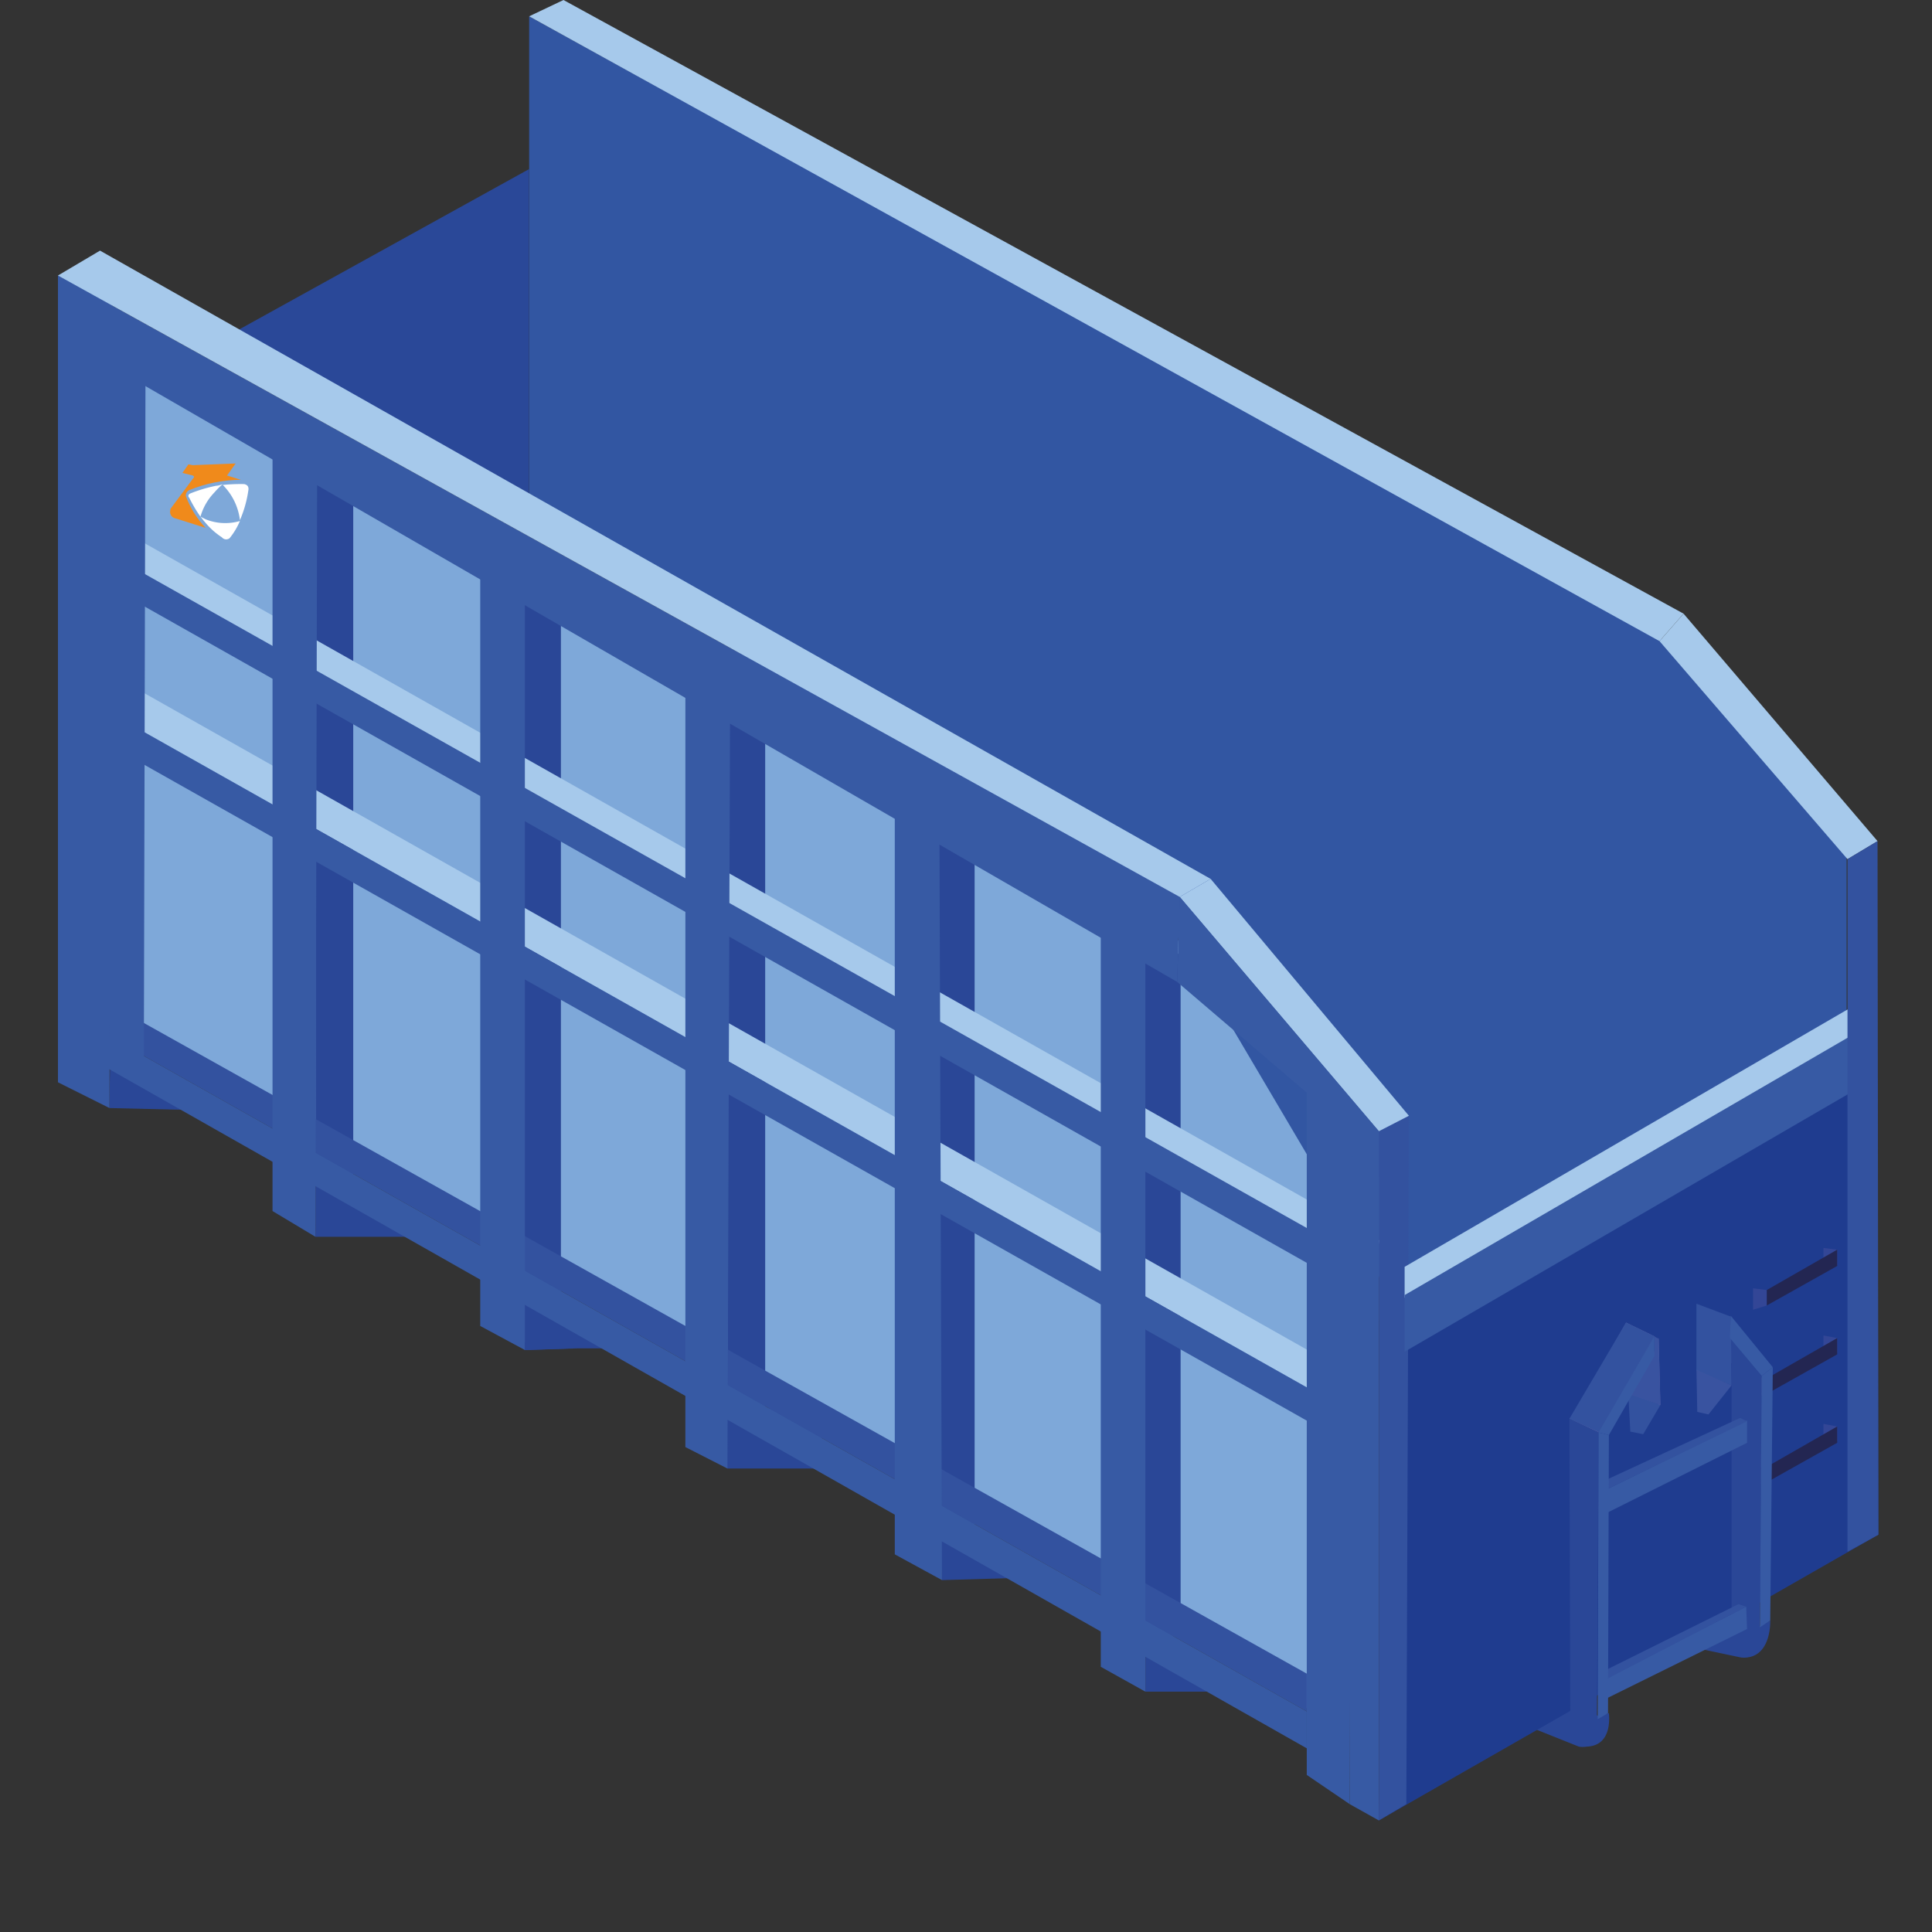 <svg xmlns="http://www.w3.org/2000/svg" xmlns:xlink="http://www.w3.org/1999/xlink" width="100" height="100" viewBox="0 0 100 100"><rect x="0" y="0" width="100" height="100" fill="#333333" stroke="none"/><defs><clipPath id="a"><rect width="1.51" height="1.111"/></clipPath><clipPath id="b"><path d="M15.036,54.389l-.222-.044-.311.444.533.133c.089.044.089.089,0,.178l-1.155,1.555V56.7h0a.342.342,0,0,0,.267.444l1.555.489a4.825,4.825,0,0,1-1.022-1.644.3.3,0,0,1,.178-.311,7.139,7.139,0,0,1,2.665-.533l-.711-.222.444-.622Z" transform="translate(-13.866 -54.3)"/></clipPath><linearGradient id="c" x1="-102.521" y1="18.212" x2="-102.441" y2="18.212" gradientUnits="objectBoundingBox"><stop offset="0" stop-color="#e54f13"/><stop offset="1" stop-color="#f08a1b"/></linearGradient><clipPath id="e"><rect width="100" height="100"/></clipPath></defs><g id="d" clip-path="url(#e)"><g transform="translate(2.2 -0.3)"><g transform="translate(0.889 0.3)"><path d="M81.464,167.51H76.577L74.8,164.4h6.664Z" transform="translate(-42.015 -91.499)" fill="#2a4797"/><path d="M10.576,125.6h.044L6.8,125.51v-.444l.044-2.666,5.064,3.287Z" transform="translate(-4.223 -68.157)" fill="#2a4797"/><path d="M160.8,214.4" transform="translate(-89.809 -119.287)" fill="#ccc"/><path d="M8.8,41.5V75.974l63.261,36.917.089-31.719L61.4,69.976Z" transform="translate(-5.335 -23.197)" fill="#7ea8d9"/><path d="M193.777,188.6l1.111.533.578-.311c0,.089.044,1.733-1.155,1.91a1.175,1.175,0,0,1-.4,0l-2.31-.489" transform="translate(-106.926 -104.948)" fill="#2a4797"/><path d="M174.044,198.3l1.6.844.577-.133c0,.089.222,1.688-1.155,1.733a1.175,1.175,0,0,1-.4,0L172,199.677" transform="translate(-96.034 -110.339)" fill="#2a4797"/><path d="M141.806,109.774l23.323-13.15V85.3l-9.107-9.6L135.986,86.451,129.9,89.6Z" transform="translate(-72.637 -42.204)" fill="#3256a2"/><path d="M30.8,140.9v-.089h0V138.1l4.8,2.71H35.42l.267.089Z" transform="translate(-17.561 -76.883)" fill="#2a4797"/><path d="M59.687,154.065H57.732l-2.754.089-.044-.089-.044-.489-.089-.844h.089V151.4Z" transform="translate(-30.9 -84.274)" fill="#2a4797"/><path d="M55.044,156.789H55V156.3Z" transform="translate(-31.011 -86.997)" fill="#2a4797"/><path d="M103.578,180.843l4.576-.133L103.4,178Z" transform="translate(-57.909 -99.057)" fill="#2a4797"/><path d="M127.5,194.01h4.8l-4.8-2.71Z" transform="translate(-71.303 -106.449)" fill="#2a4797"/><path d="M55.7,2.2V28.188L90.218,50.312l24.7-15.549Z" transform="translate(-31.4 -1.356)" fill="#3256a2"/><path d="M154.7,164.327l25.855-14.793-.044-23.634-25.278,13.15Z" transform="translate(-86.419 -70.103)" fill="#1f3c8f"/><path d="M20.8,28.574,36.3,20V38.081Z" transform="translate(-12.004 -11.248)" fill="#2a4898"/><path d="M57.477.3,55.7,1.144l58.507,32.341,1.244-1.422Z" transform="translate(-31.4 -0.3)" fill="#a6c9eb"/><path d="M154.7,166.773V130.966l1.555-.666-.133,35.629Z" transform="translate(-86.419 -72.548)" fill="#33529f"/><path d="M30.8,54.6l1.955.977v36.65L30.8,91.295Z" transform="translate(-17.561 -30.477)" fill="#2a4797"/><path d="M55,68l1.955,1.111V105.85L55,104.917Z" transform="translate(-31.011 -37.924)" fill="#2a4797"/><path d="M78.8,80.8l1.955,1.111v37.095l-1.955-.933Z" transform="translate(-44.238 -45.038)" fill="#2a4797"/><path d="M103.2,94.1l1.955,1.111v36.384l-1.955-.8Z" transform="translate(-57.798 -52.43)" fill="#2a4797"/><path d="M127.2,109l1.955,1.155v35.362L127.2,144.9Z" transform="translate(-71.136 -60.71)" fill="#2a4797"/><path d="M72.671,98.728l-.089,1.91-10.04-5.686L7.1,63.633,7.455,61.9Z" transform="translate(-4.39 -34.534)" fill="#a6c9eb"/><path d="M73.449,116.873v1.955L8.9,82.444,9.566,80.8Z" transform="translate(-5.39 -45.038)" fill="#a6c9eb"/><g transform="translate(66.77 59.796)" opacity="0.37"><g clip-path="url(#a)"><line x2="1.51" y2="1.111" fill="#fff"/></g></g><path d="M187.4,75.122l8.618,9.285h1.244L188.644,73.7Z" transform="translate(-104.592 -41.092)" fill="#3256a2"/><path d="M131.5,103.633l1.6-.933,10.262,12.261-1.555.8Z" transform="translate(-73.526 -57.209)" fill="#a6c9eb"/><path d="M131.2,109.2l6.708,5.731,3.732,2L131.333,104.8Z" transform="translate(-73.359 -58.376)" fill="#375aa4"/><path d="M151.5,141.761l1.422-1.111v-9.773l-1.377-.977Z" transform="translate(-84.641 -72.326)" fill="#375aa4"/><path d="M157.7,131.172,180.712,117.8v1.6L157.7,132.771Z" transform="translate(-88.086 -65.601)" fill="#a6c9eb"/><path d="M157.7,137.4v-2.932L180.712,121.1v2.932Z" transform="translate(-88.086 -67.435)" fill="#375aa4"/><path d="M8.9,84.5v1.688l64.016,36.117.533-1.422Z" transform="translate(-5.39 -47.094)" fill="#375aa4"/><path d="M10.6,67v1.688l63.794,36.028-.178-1.91Z" transform="translate(-6.335 -37.369)" fill="#375aa4"/><path d="M148.521,163.65l-2.221-1.51V126.2l2.355,1.644Z" transform="translate(-81.751 -70.269)" fill="#375aa4"/><path d="M187.4,73.222l1.244-1.422,10.04,11.773-1.555.933Z" transform="translate(-104.592 -40.036)" fill="#a6c9eb"/><path d="M151.3,134.9l1.51,1.111v33.319l-1.51-.844Z" transform="translate(-84.53 -75.104)" fill="#375aa4"/><path d="M209.3,135.084V99.233l1.555-.933.044,35.9Z" transform="translate(-116.763 -54.764)" fill="#33529f"/><path d="M198.7,169.5l.044,1.2.533-.267v-.666Z" transform="translate(-110.872 -94.333)" fill="#3953a0"/><path d="M181.3,155.111l-1.466-.711-1.733,3.065.133.622-.8,1.288v-.533l-.533.533,1.51.711Z" transform="translate(-98.757 -85.942)" fill="#5d61a8"/><path d="M197.244,158.155,195.6,156.2l.044,1.288.311.089Z" transform="translate(-109.15 -86.942)" fill="#2a4797"/><path d="M191.7,155.665l1.821.755-.044-3.554L191.7,152.2Z" transform="translate(-106.982 -84.719)" fill="#33529f"/><path d="M187.2,156.2v.044l.044,3.421h.089l-.089-3.421" transform="translate(-104.481 -86.942)" fill="#5d61a8"/><path d="M191.7,159.9l.044,2.177.578.133,1.2-1.51Z" transform="translate(-106.982 -88.998)" fill="#3953a0"/><path d="M185.444,163.277l-1.555-.577-.089.311.089,1.644.666.133Z" transform="translate(-102.592 -90.554)" fill="#33529f"/><path d="M178.455,160.086l-1.555-.711,2.932-4.976,1.466.711Z" transform="translate(-98.757 -85.942)" fill="#33529f"/><path d="M185.466,156.133l.089,3.421L184,159.021l1.244-2.266V156Z" transform="translate(-102.703 -86.831)" fill="#3953a0"/><path d="M183.188,156l-2.888,4.976.533.133,1.2-2.088,1.155-2Z" transform="translate(-100.647 -86.831)" fill="#375aa4"/><path d="M65.549,150.117v1.955L1,115.688V114Z" transform="translate(-1 -63.489)" fill="#33529f"/><path d="M1,117.8v1.688l64.549,36.606v-1.91Z" transform="translate(-1 -65.601)" fill="#375aa4"/><path d="M50,63.4V104l2.31,1.244V65.266Z" transform="translate(-28.232 -35.368)" fill="#375aa4"/><path d="M25.8,49.8V90.493l2.221,1.333.089-40.071Z" transform="translate(-14.783 -27.81)" fill="#375aa4"/><path d="M73.9,80.1v39.449l2.177,1.111.133-38.694Z" transform="translate(-41.514 -44.649)" fill="#375aa4"/><path d="M98.3,92v39.716l2.443,1.333-.133-39.183Z" transform="translate(-55.075 -51.263)" fill="#375aa4"/><path d="M122.3,107v38.872l2.31,1.288V108.866Z" transform="translate(-68.413 -59.599)" fill="#375aa4"/></g><g transform="translate(6.605 24.289)"><g transform="translate(0)" clip-path="url(#b)"><path d="M11.6,56.087,12.888,52,17.2,53.377l-1.288,4.087Z" transform="translate(-12.607 -53.022)" fill="url(#c)"/></g></g><g transform="translate(0.8 13.272)"><path d="M20,56.744a9.285,9.285,0,0,1,1.111-.044c.178.044.222.133.222.267a6.059,6.059,0,0,1-.444,1.6A3.083,3.083,0,0,0,20,56.744" transform="translate(-11.47 -44.616)" fill="#fff"/><path d="M17.417,56.789a7.6,7.6,0,0,0-1.333.4c-.089.044-.133.133-.044.222a7.071,7.071,0,0,0,.578.977,2.931,2.931,0,0,1,.711-1.244,4.188,4.188,0,0,1,.444-.444,1.046,1.046,0,0,1-.355.089" transform="translate(-9.242 -44.616)" fill="#fff"/><path d="M17.667,60.633,17.4,60.5c.089.089.133.178.222.267a3.819,3.819,0,0,0,.888.8.285.285,0,0,0,.4.044,3.632,3.632,0,0,0,.533-.888,2.717,2.717,0,0,1-1.777-.089" transform="translate(-10.025 -46.728)" fill="#fff"/><path d="M206.5,145.7l.711.089v.8l-.711.4Z" transform="translate(-115.118 -94.078)" fill="#334696"/><path d="M198.3,150.4l.711.089v.8l-.711.222Z" transform="translate(-110.561 -96.69)" fill="#334696"/><path d="M199.9,147.988l3.643-2.088v.844l-3.643,2.044Z" transform="translate(-111.45 -94.19)" fill="#232652"/><path d="M206.5,155.9l.711.133v.755l-.711.444Z" transform="translate(-115.118 -99.747)" fill="#334696"/><path d="M198.3,160.7l.711.089v.8l-.711.222Z" transform="translate(-110.561 -102.415)" fill="#334696"/><path d="M199.9,158.288l3.643-2.088v.844l-3.643,2.044Z" transform="translate(-111.45 -99.914)" fill="#232652"/><path d="M206.5,166.2l.711.133v.755l-.711.4Z" transform="translate(-115.118 -105.471)" fill="#334696"/><path d="M198.3,171l.711.089v.8l-.711.222Z" transform="translate(-110.561 -108.139)" fill="#334696"/><path d="M199.9,168.588l3.643-2.088v.844l-3.643,2.044Z" transform="translate(-111.45 -105.638)" fill="#232652"/><path d="M197.821,156.265l-2.177-2.665-.044,1.155,1.644,1.955Z" transform="translate(-109.061 -98.469)" fill="#375aa4"/><path d="M197.266,172.671l-1.155-.577-.311-.533V158.5l1.555.933Z" transform="translate(-109.172 -101.192)" fill="#2a4797"/><path d="M199.766,159.6l-.577.444-.089,13.016.533-.355Z" transform="translate(-111.006 -101.803)" fill="#375aa4"/><path d="M180.9,169.443l.044,1.2,7.375-3.687V165.8Z" transform="translate(-100.891 -105.249)" fill="#375aa4"/><path d="M188.263,165.678l-.355-.178-7.108,3.287.044.489Z" transform="translate(-100.836 -105.082)" fill="#33529f"/><path d="M178.322,181.682l-1.377-.267L176.9,165.6l1.51.711Z" transform="translate(-98.668 -105.138)" fill="#2a4797"/><path d="M180.8,191.276v1.066l7.463-3.687-.044-1.155Z" transform="translate(-100.836 -117.309)" fill="#375aa4"/><path d="M188.274,187.333l-.4-.133-6.975,3.465.089.444Z" transform="translate(-100.891 -117.142)" fill="#33529f"/><path d="M156.8,225.4" transform="translate(-87.497 -138.372)" fill="#ccc"/><path d="M55.2,157.1l2.488-.089L55.2,156.7Z" transform="translate(-31.033 -100.192)" fill="#2a4797"/><path d="M180.777,167.333l-.533-.133-.044,14.838.533-.311Z" transform="translate(-100.502 -106.027)" fill="#375aa4"/><path d="M6.6,40.4l1.955.977L8.466,78.605l-1.777-.888Z" transform="translate(-4.023 -35.558)" fill="#375aa4"/><path d="M.8,32.4v3.11L58.73,68.962l.133-4.4Z" transform="translate(-0.8 -31.112)" fill="#375aa4"/><path d="M.8,74.159l2.665,1.333L3.6,33.733.8,32.4Z" transform="translate(-0.8 -31.112)" fill="#375aa4"/><path d="M60.462,62.019l-1.6.933L.8,30.788,2.977,29.5Z" transform="translate(-0.8 -29.5)" fill="#a6c9eb"/></g></g></g></svg>